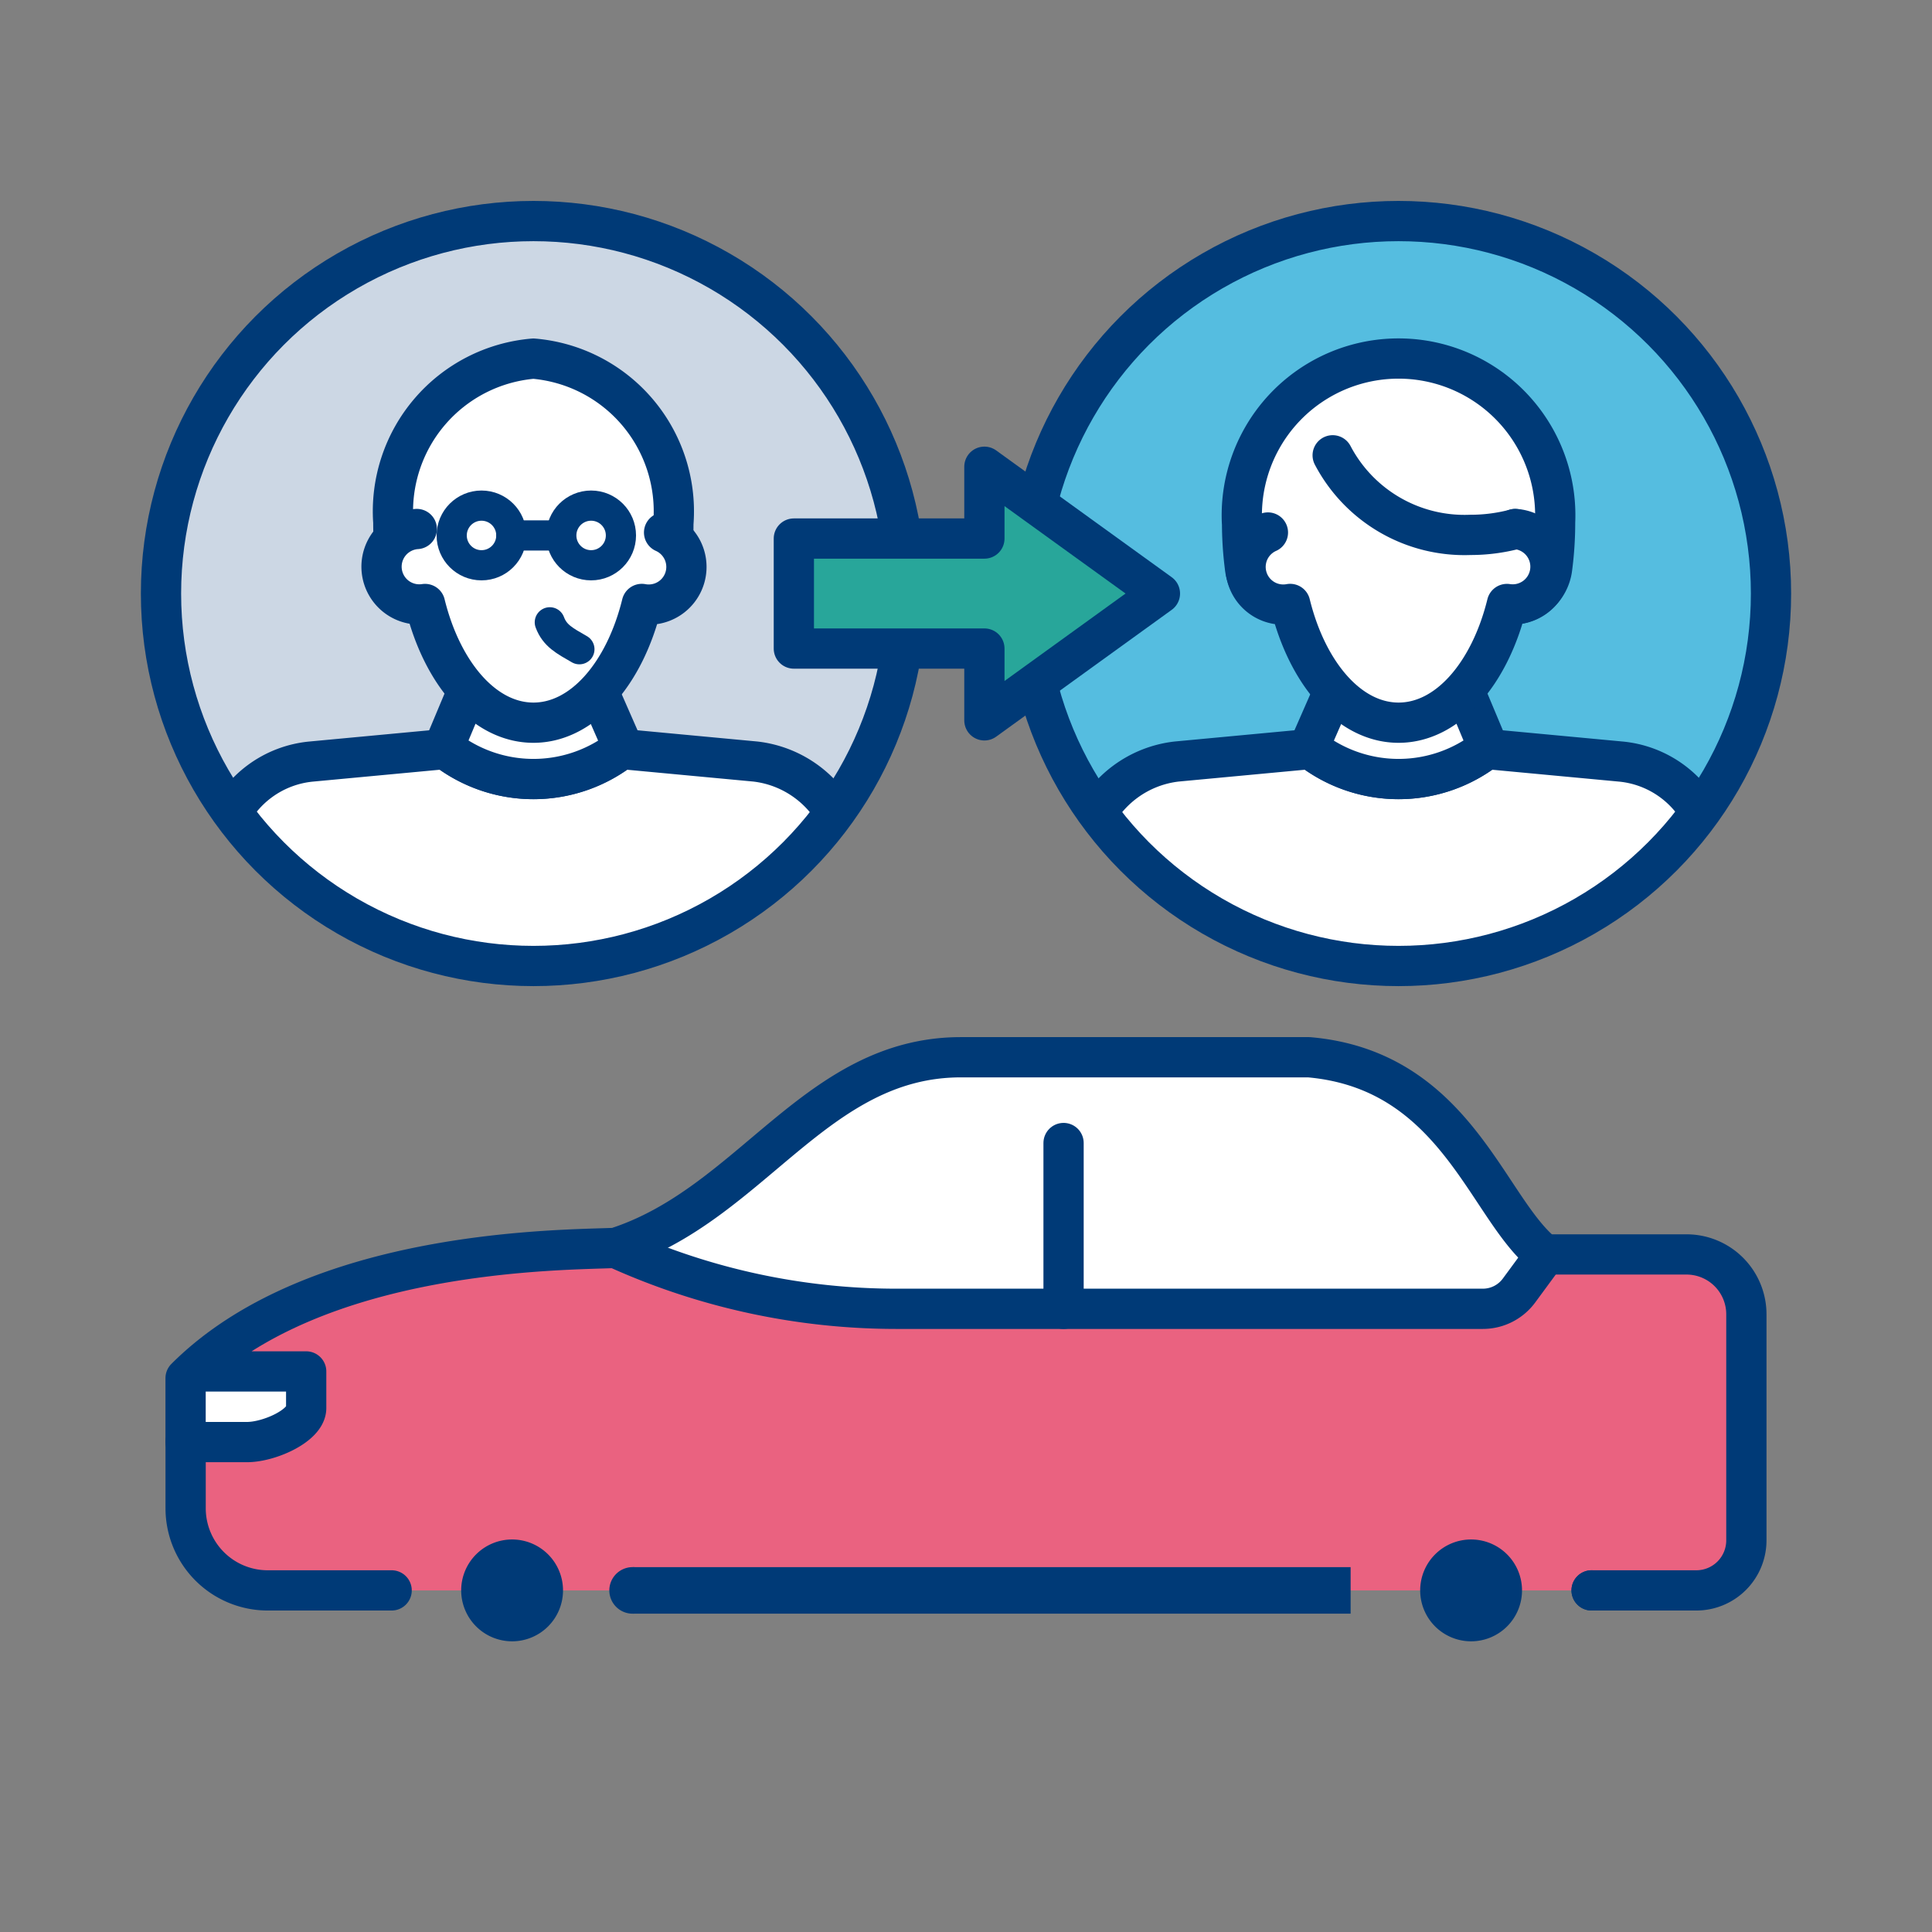 <svg xmlns="http://www.w3.org/2000/svg" xmlns:xlink="http://www.w3.org/1999/xlink" width="48" height="48" viewBox="0 0 48 48"><rect x="0" y="0" width="48" height="48" fill="#808080" stroke="none"/><defs><style>.cls-1,.cls-13,.cls-5,.cls-8{fill:none;}.cls-2{fill:#55bde0;}.cls-3{clip-path:url(#clip-path);}.cls-12,.cls-4,.cls-9{fill:#fff;}.cls-12,.cls-13,.cls-14,.cls-4,.cls-5,.cls-8{stroke:#003a77;stroke-linejoin:round;}.cls-12,.cls-14,.cls-4,.cls-5,.cls-8{stroke-linecap:round;}.cls-6{fill:#ccd7e4;}.cls-7{clip-path:url(#clip-path-2);}.cls-8{stroke-width:0.75px;}.cls-10{fill:#ea6280;}.cls-11{fill:#003a77;}.cls-12,.cls-13{stroke-width:1.157px;}.cls-14{fill:#28a69a;}</style><clipPath id="clip-path"><circle class="cls-1" cx="34.746" cy="14.746" r="9.254"/></clipPath><clipPath id="clip-path-2"><circle class="cls-1" cx="13.254" cy="14.746" r="9.254"/></clipPath></defs><g id="レイヤー_2" data-name="レイヤー 2"><g id="レイヤー_1-2" data-name="レイヤー 1"><circle class="cls-2" cx="34.746" cy="14.746" r="9.254"/><g class="cls-3"><path class="cls-4" d="M42.39,20.491a2.555,2.555,0,0,0-2.13-1.571l-3.267-.306-.017-.04a3.57,3.57,0,0,1-4.458.001l-.017.039-3.267.306a2.655,2.655,0,0,0-2.13,1.571l-.33,3.55,15.946-.001Z"/><path class="cls-4" d="M36.976,18.573l-.599-1.429-3.241.021-.618,1.409a3.57,3.57,0,0,0,4.458-.001Z"/><path class="cls-4" d="M31.952,15.02a1.033,1.033,0,0,1-1.019-.903,8.653,8.653,0,0,1-.074-1.139h-.003a3.894,3.894,0,1,1,7.78,0h0A8.657,8.657,0,0,1,38.562,14.117a1.033,1.033,0,0,1-1.019.903"/><path class="cls-4" d="M31.501,13.23a.936.936,0,0,0,.553,1.775c.425,1.727,1.469,2.95,2.693,2.95s2.268-1.223,2.693-2.949a.938.938,0,1,0,.205-1.863"/><path class="cls-5" d="M37.644,13.145a4.313,4.313,0,0,1-1.112.144,3.698,3.698,0,0,1-3.422-1.977"/></g><circle class="cls-5" cx="34.746" cy="14.746" r="9.254"/><circle class="cls-6" cx="13.254" cy="14.746" r="9.254"/><g class="cls-7"><path class="cls-4" d="M5.61,20.491a2.555,2.555,0,0,1,2.13-1.571l3.267-.306.017-.04a3.57,3.57,0,0,0,4.458.001l.017.039,3.267.306a2.655,2.655,0,0,1,2.13,1.571l.33,3.55L5.281,24.04Z"/><path class="cls-4" d="M11.024,18.573l.599-1.429,3.241.021.618,1.409A3.57,3.57,0,0,1,11.024,18.573Z"/><path class="cls-4" d="M16.664,14.117a9.661,9.661,0,0,0,.066-1.139h.002a3.808,3.808,0,0,0-3.48-4.068,3.808,3.808,0,0,0-3.48,4.068h0a9.662,9.662,0,0,0,.066,1.139"/><path class="cls-4" d="M16.499,13.23a.936.936,0,0,1-.553,1.775c-.425,1.727-1.469,2.95-2.693,2.95s-2.268-1.223-2.693-2.949a.938.938,0,1,1-.205-1.863"/></g><circle class="cls-5" cx="13.254" cy="14.746" r="9.254"/><circle class="cls-8" cx="11.963" cy="13.303" r="0.741"/><circle class="cls-8" cx="14.686" cy="13.303" r="0.741"/><line class="cls-8" x1="12.704" y1="13.303" x2="13.66" y2="13.303"/><path class="cls-8" d="M13.66,15.461c.125.334.368.458.735.669"/><rect class="cls-1" width="48" height="48"/><path class="cls-9" d="M4.612,34.24C7.842,31.01,13.988,31.062,15.296,31.004c3.371-1.075,4.967-4.737,8.577-4.737h8.647c3.547.308,4.373,3.552,5.709,4.778l.17.121H41.901a1.487,1.487,0,0,1,1.487,1.487v5.617a1.243,1.243,0,0,1-1.243,1.243H6.652a2.04,2.04,0,0,1-2.04-2.04Z"/><path class="cls-10" d="M7.608,34.983v-.91H4.799c3.273-3.053,9.213-3.012,10.497-3.069l.073.033a16.834,16.834,0,0,0,6.902,1.48h14.57a1.116,1.116,0,0,0,.899-.455l.659-.896H41.901a1.487,1.487,0,0,1,1.487,1.487v5.617a1.243,1.243,0,0,1-1.243,1.243H6.652a2.04,2.04,0,0,1-2.04-2.04v-1.645H6.135C6.695,35.829,7.608,35.416,7.608,34.983Z"/><path class="cls-4" d="M39.543,39.513a2.994,2.994,0,1,1,0-0Z"/><path class="cls-11" d="M36.549,40.778a1.265,1.265,0,1,0-1.265-1.265,1.265,1.265,0,0,0,1.265,1.265Z"/><path class="cls-12" d="M15.717,39.513a2.994,2.994,0,1,1,0-0Z"/><path class="cls-11" d="M12.723,40.778a1.265,1.265,0,1,0-1.265-1.265v0A1.266,1.266,0,0,0,12.723,40.778Z"/><path class="cls-5" d="M38.399,31.166l-.659.896a1.116,1.116,0,0,1-.899.455H22.272a16.833,16.833,0,0,1-6.902-1.48l-.073-.033"/><line class="cls-5" x1="26.424" y1="32.517" x2="26.424" y2="28.398"/><path class="cls-5" d="M9.73,39.513H6.652a2.04,2.04,0,0,1-2.04-2.04V35.829"/><path class="cls-5" d="M39.543,39.513h2.602a1.243,1.243,0,0,0,1.243-1.243v-5.617A1.487,1.487,0,0,0,41.901,31.166H38.399l-.17-.121c-1.336-1.226-2.162-4.469-5.709-4.778h-8.647c-3.611,0-5.207,3.662-8.577,4.737-1.308.058-7.455.006-10.685,3.236v1.588H6.135c.559,0,1.472-.412,1.472-.845v-.91H5.036"/><line class="cls-13" x1="33.556" y1="39.513" x2="15.717" y2="39.513"/><polygon class="cls-14" points="28.818 14.746 24.457 11.596 24.457 13.38 19.723 13.38 19.723 16.113 24.457 16.113 24.457 17.897 28.818 14.746"/></g></g></svg>